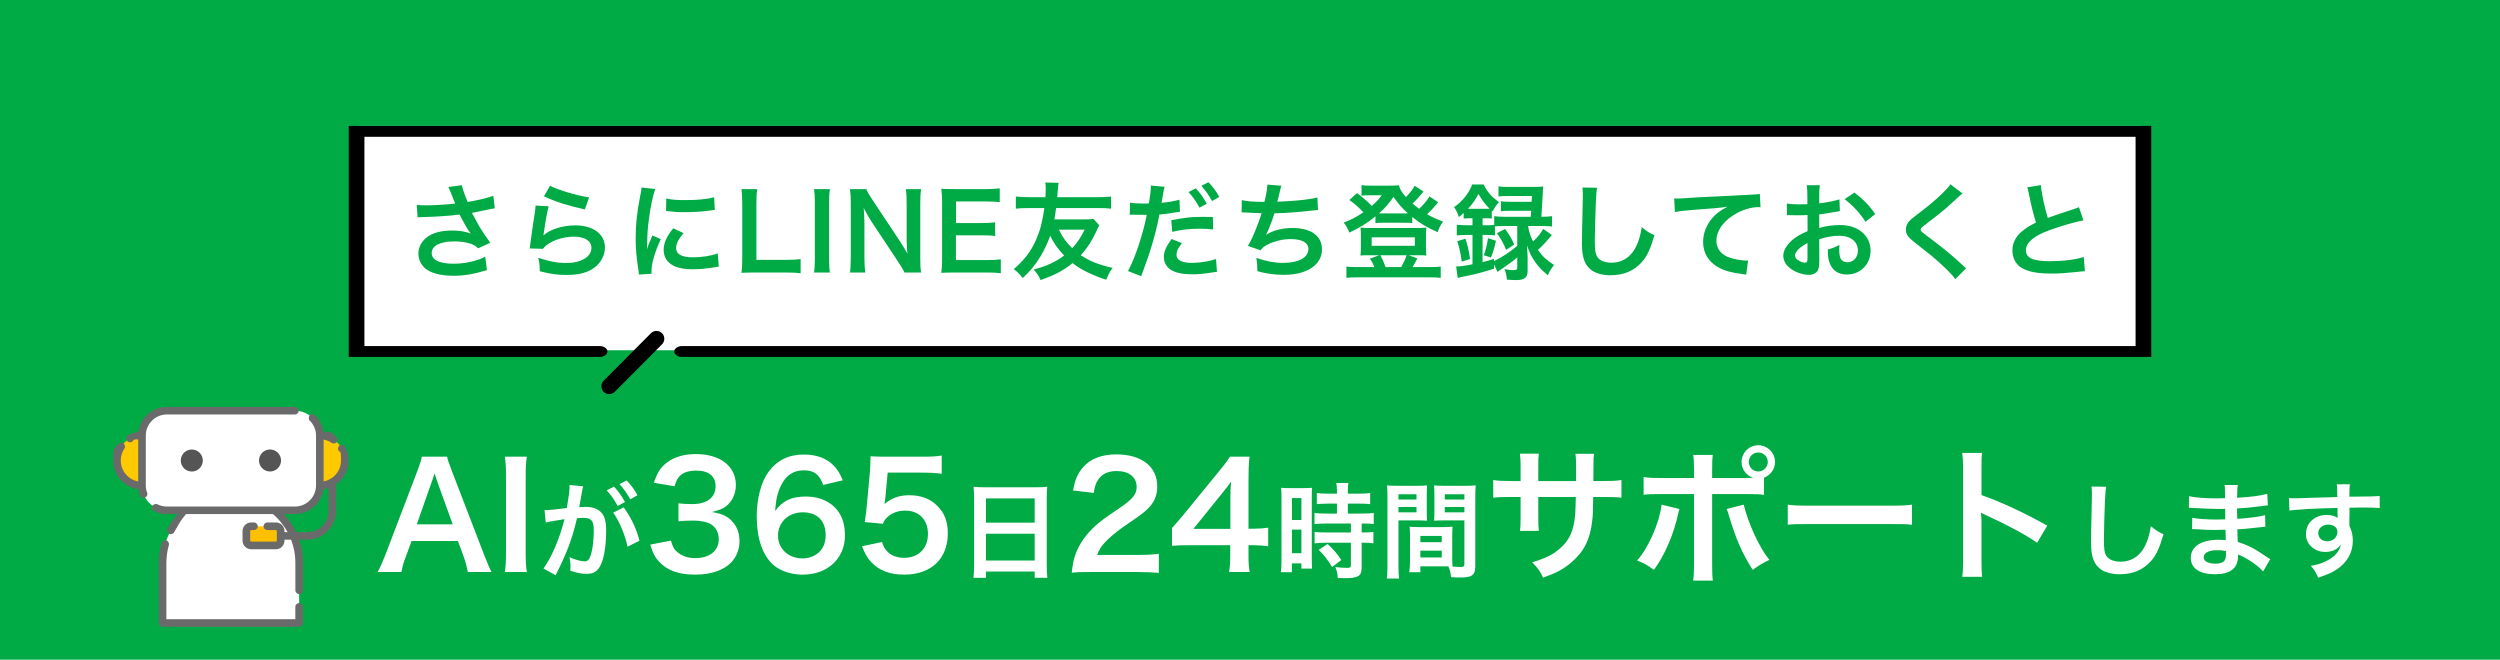 <svg width="811" height="214" viewBox="0 0 811 214" fill="none" xmlns="http://www.w3.org/2000/svg">
<rect width="811" height="214" fill="#00AB45"/>
<path d="M159.459 185.564H151.751C151.469 184.013 150.952 181.992 150.435 180.629L148.555 175.506H133.515L131.635 180.629C130.789 182.885 130.601 183.59 130.225 185.564H122.517C123.222 184.295 124.162 182.18 125.008 180.018L135.348 152.899C136.241 150.549 136.617 149.374 136.852 148.152H145.03C145.265 149.28 145.547 150.032 146.628 152.899L157.062 180.018C158.237 183.026 158.801 184.342 159.459 185.564ZM146.863 170.101L141.834 156.189C141.646 155.672 141.505 155.108 140.988 153.557C140.236 155.766 140.236 155.766 140.095 156.189L135.207 170.101H146.863ZM163.765 148.152H170.909C170.627 149.938 170.533 151.395 170.533 154.215V179.501C170.533 182.274 170.627 183.778 170.909 185.564H163.765C164.047 183.778 164.141 182.274 164.141 179.501V154.215C164.141 151.301 164.047 150.032 163.765 148.152ZM198.91 166.3L202.344 164.6C204.69 167.83 206.458 171.502 207.444 175.412L203.568 177.35C202.888 173.78 200.78 168.782 198.91 166.3ZM188.914 158.82L188.846 159.262C188.676 160.248 188.438 161.642 188.098 163.478C187.996 164.056 187.996 164.056 187.894 164.498C188.914 164.464 189.39 164.43 190.002 164.43C192.246 164.43 193.912 165.042 195.034 166.232C196.19 167.524 196.632 169.156 196.632 172.25C196.632 178.098 195.646 182.756 194.014 184.626C193.062 185.748 192.042 186.156 190.24 186.156C188.676 186.156 187.282 185.884 185.004 185.136C185.038 184.49 185.072 183.98 185.072 183.64C185.072 182.756 185.004 182.076 184.732 180.75C186.568 181.566 188.506 182.11 189.696 182.11C190.682 182.11 191.226 181.464 191.736 179.798C192.28 178.03 192.62 174.936 192.62 172.046C192.62 168.918 191.838 168 189.22 168C188.506 168 187.962 168.034 187.18 168.102C185.514 175.072 183.984 179.186 180.244 186.598L176.3 184.422C178.918 180.852 181.536 174.732 183.134 168.408C182.624 168.476 182.624 168.476 181.536 168.68L178.442 169.19C177.898 169.292 177.524 169.394 177.048 169.53L176.64 165.518C178.17 165.484 179.938 165.314 183.882 164.804C184.528 161.03 184.766 159.092 184.766 157.936C184.766 157.8 184.766 157.596 184.766 157.324L189.186 157.766C189.084 158.038 188.982 158.48 188.914 158.82ZM196.802 159.058L199.182 157.868C200.678 159.466 201.596 160.758 202.752 162.866L200.372 164.124C199.25 162.05 198.298 160.69 196.802 159.058ZM206.798 160.656L204.452 161.982C203.432 160.112 202.31 158.514 200.984 157.052L203.262 155.862C204.792 157.426 205.744 158.718 206.798 160.656ZM210.935 176.681L217.656 175.365C218.267 177.527 218.69 178.279 219.865 179.219C221.416 180.441 223.296 181.052 225.552 181.052C230.205 181.052 233.166 178.655 233.166 174.942C233.166 172.78 232.226 170.994 230.534 170.007C229.406 169.349 227.197 168.879 225.129 168.879C223.061 168.879 221.698 168.926 220.1 169.114V163.286C221.604 163.474 222.638 163.521 224.659 163.521C229.359 163.521 232.132 161.359 232.132 157.74C232.132 154.497 229.923 152.664 225.928 152.664C223.625 152.664 221.933 153.181 220.805 154.121C219.865 155.014 219.395 155.813 218.831 157.74L212.11 156.612C213.285 153.134 214.366 151.489 216.575 149.891C218.972 148.152 222.027 147.306 225.787 147.306C233.636 147.306 238.712 151.254 238.712 157.364C238.712 160.184 237.49 162.769 235.469 164.273C234.435 165.072 233.401 165.448 230.91 166.106C234.247 166.623 235.986 167.422 237.631 169.255C239.182 170.994 239.887 172.968 239.887 175.741C239.887 178.279 238.806 180.864 237.067 182.603C234.482 185.094 230.534 186.41 225.505 186.41C220.006 186.41 216.246 185 213.567 181.945C212.392 180.629 211.781 179.407 210.935 176.681ZM273.394 155.813L267.049 157.317C265.827 153.886 264.088 152.57 260.751 152.57C257.414 152.57 254.97 154.215 253.372 157.458C252.197 159.902 251.68 162.158 251.445 165.777C253.983 162.346 256.755 161.077 261.503 161.077C266.297 161.077 270.339 163.145 272.407 166.67C273.535 168.503 274.099 170.947 274.099 173.72C274.099 181.146 268.459 186.41 260.469 186.41C256.709 186.41 253.231 185.282 250.928 183.308C247.45 180.3 245.476 174.66 245.476 167.563C245.476 161.782 246.933 156.236 249.33 153.04C252.103 149.28 255.863 147.447 260.798 147.447C264.84 147.447 268.177 148.669 270.433 151.019C271.655 152.288 272.36 153.369 273.394 155.813ZM260.422 166.2C255.816 166.2 252.385 169.396 252.385 173.72C252.385 177.997 255.722 181.146 260.328 181.146C263.054 181.146 265.451 179.924 266.767 177.856C267.472 176.775 267.848 175.224 267.848 173.579C267.848 168.926 265.075 166.2 260.422 166.2ZM279.64 177.198L286.126 175.835C286.549 177.198 286.878 177.809 287.536 178.561C288.852 180.159 290.826 180.958 293.317 180.958C297.97 180.958 301.025 177.856 301.025 173.203C301.025 168.597 298.111 165.636 293.646 165.636C291.343 165.636 289.275 166.388 287.818 167.798C287.16 168.456 286.831 168.879 286.408 169.913L280.533 169.349C281.003 166.012 281.05 165.777 281.144 164.461L282.225 152.805C282.272 151.959 282.366 150.361 282.413 148.011C283.823 148.105 284.904 148.152 287.395 148.152H298.957C302.2 148.152 303.375 148.105 305.49 147.776V153.698C303.422 153.416 301.589 153.322 299.004 153.322H287.959L287.207 161.547C287.16 161.923 287.066 162.581 286.925 163.521C289.228 161.547 291.719 160.654 294.962 160.654C298.769 160.654 301.824 161.782 304.127 164.179C306.43 166.435 307.464 169.255 307.464 173.015C307.464 181.287 302.059 186.41 293.317 186.41C288.664 186.41 285.186 185.094 282.601 182.321C281.332 180.958 280.674 179.83 279.64 177.198ZM315.999 183.334V161.54C315.999 160.214 315.931 159.024 315.829 157.902C316.917 158.038 318.039 158.072 319.603 158.072H336.059C337.657 158.072 338.711 158.038 339.731 157.902C339.595 159.194 339.561 160.18 339.561 161.37V183.334C339.561 185.102 339.629 186.224 339.765 187.448H335.651V185.408H319.841V187.448H315.795C315.931 186.292 315.999 184.932 315.999 183.334ZM319.841 161.676V169.564H335.651V161.676H319.841ZM319.841 173.134V181.838H335.651V173.134H319.841ZM368.825 185.564H353.738C350.072 185.564 349.32 185.611 347.675 185.799C347.957 183.12 348.286 181.475 348.897 179.783C350.166 176.352 352.281 173.344 355.336 170.571C356.981 169.114 358.391 168.033 363.091 164.884C367.415 161.923 368.731 160.372 368.731 157.975C368.731 154.779 366.24 152.805 362.245 152.805C359.519 152.805 357.451 153.745 356.276 155.578C355.477 156.706 355.148 157.74 354.819 159.902L348.098 159.103C348.756 155.531 349.602 153.604 351.341 151.583C353.691 148.857 357.404 147.4 362.104 147.4C370.329 147.4 375.405 151.348 375.405 157.787C375.405 160.889 374.371 163.145 372.068 165.307C370.752 166.529 370.282 166.905 364.172 171.088C362.104 172.545 359.754 174.519 358.579 175.788C357.169 177.292 356.605 178.232 355.9 180.018H369.06C372.021 180.018 374.371 179.877 375.922 179.642V185.846C373.713 185.658 371.833 185.564 368.825 185.564ZM411.403 171.182V177.198C409.664 176.963 408.677 176.916 406.703 176.869H405.011V180.206C405.011 182.603 405.105 183.825 405.387 185.564H398.713C398.995 183.919 399.089 182.462 399.089 180.112V176.869H386.07C383.297 176.869 381.793 176.916 380.195 177.057V171.276C381.793 169.537 382.31 168.926 383.955 166.952L395.094 153.322C397.162 150.831 397.914 149.844 398.995 148.152H405.34C405.058 150.878 405.011 152.523 405.011 156.095V171.511H406.656C408.536 171.511 409.664 171.417 411.403 171.182ZM399.136 171.558V161.829C399.136 159.62 399.183 158.116 399.371 156.189C398.431 157.552 397.867 158.304 396.175 160.372L387.151 171.558H399.136ZM433.703 163.376H430.813C427.991 163.444 427.991 163.444 427.175 163.546V159.942C428.127 160.078 429.215 160.146 430.711 160.146H433.703V159.228C433.703 158.276 433.635 157.528 433.499 156.678H437.409C437.307 157.46 437.239 158.174 437.239 159.228V160.146H440.945C442.407 160.146 443.529 160.078 444.481 159.942V163.546C443.529 163.41 442.509 163.376 440.979 163.376H437.239V166.606H441.931C443.563 166.606 444.787 166.538 445.637 166.402V170.006C444.719 169.87 443.801 169.836 442.305 169.836H441.727V172.726H442.169C443.801 172.726 444.719 172.692 445.535 172.556V176.262C444.549 176.092 443.699 176.058 442.169 176.058H441.727V183.742C441.727 185.714 441.387 186.53 440.367 187.006C439.517 187.38 438.327 187.55 436.627 187.55C436.321 187.55 436.321 187.55 433.975 187.516C433.907 186.054 433.669 185.034 433.159 183.946C434.009 184.082 435.777 184.218 436.967 184.218C438.021 184.218 438.225 184.048 438.225 183.3V176.058H430.099C428.841 176.058 427.549 176.126 426.461 176.262V172.556C427.345 172.692 428.399 172.726 430.167 172.726H438.225V169.836H430.167C428.739 169.836 427.481 169.904 426.427 170.006V166.402C427.277 166.538 428.569 166.606 430.201 166.606H433.703V163.376ZM415.717 181.566V161.676C415.717 160.146 415.683 159.262 415.581 158.242C416.329 158.31 416.975 158.344 418.573 158.344H422.687C424.217 158.344 424.829 158.31 425.645 158.242C425.543 159.024 425.543 159.636 425.543 161.608V181.056C425.543 182.858 425.577 183.606 425.645 184.456H422.177V182.756H419.083V185.612H415.513C415.649 184.558 415.717 183.368 415.717 181.566ZM419.117 161.574V168.68H422.177V161.574H419.117ZM419.117 171.808V179.458H422.177V171.808H419.117ZM435.131 181.668L432.139 183.946C430.779 181.668 429.487 180.036 427.787 178.37L430.677 176.466C432.343 177.962 433.703 179.526 435.131 181.668ZM471.103 173.916V180.818C471.103 182.11 471.137 182.892 471.205 183.776C471.953 183.844 473.177 183.946 473.789 183.946C474.741 183.946 475.047 183.708 475.047 183.028V168.816H468.349C467.159 168.816 466.071 168.85 465.221 168.918C465.289 167.932 465.323 167.286 465.323 165.824V160.622C465.323 159.466 465.289 158.514 465.221 157.46C466.139 157.562 466.955 157.596 468.689 157.596H475.217C476.917 157.596 477.767 157.562 478.719 157.46C478.617 158.684 478.583 159.534 478.583 161.234V183.504C478.583 185.544 478.175 186.428 476.951 186.938C476.237 187.244 475.217 187.346 473.109 187.346C472.633 187.346 472.497 187.346 470.763 187.244C470.559 185.714 470.389 185.102 469.879 183.742C468.893 183.708 468.247 183.708 467.975 183.708H460.767V185.612H457.163C457.299 184.796 457.401 183.436 457.401 182.212V173.916C457.401 172.726 457.367 171.774 457.299 170.856C458.285 170.958 459.067 170.992 460.461 170.992H468.043C469.471 170.992 470.219 170.958 471.205 170.856C471.137 171.74 471.103 172.59 471.103 173.916ZM468.689 160.35V162.05H475.047V160.35H468.689ZM468.689 164.464V166.198H475.047V164.464H468.689ZM460.767 173.848V175.888H467.703V173.848H460.767ZM460.767 178.642V180.852H467.703V178.642H460.767ZM453.661 168.816V183.504C453.661 185.544 453.729 186.768 453.865 187.686H449.887C450.023 186.666 450.091 185.578 450.091 183.47V161.268C450.091 159.5 450.057 158.548 449.955 157.46C450.907 157.562 451.791 157.596 453.457 157.596H459.475C461.243 157.596 462.025 157.562 462.943 157.46C462.875 158.548 462.841 159.296 462.841 160.622V165.824C462.841 167.388 462.875 168.17 462.943 168.918C462.059 168.85 461.005 168.816 459.815 168.816H453.661ZM453.661 160.35V162.05H459.509V160.35H453.661ZM453.661 164.464V166.198H459.509V164.464H453.661ZM499.02 156.048H511.24L511.287 153.933V152.429C511.287 149.327 511.24 148.293 511.052 147.212H517.115C516.974 148.293 516.927 148.528 516.927 150.361C516.927 153.228 516.927 153.228 516.88 156.048H519.888C523.225 156.048 524.165 156.001 525.998 155.719V161.453C524.353 161.265 523.084 161.218 519.982 161.218H516.833C516.739 166.858 516.739 167.187 516.504 168.973C515.846 174.989 513.825 178.984 509.736 182.462C507.198 184.624 504.895 185.846 500.571 187.397C499.678 185.376 499.067 184.483 497.046 182.415C501.511 181.052 503.767 179.924 506.023 177.95C509.219 175.177 510.582 172.075 511.005 166.67C511.099 165.589 511.099 164.461 511.193 161.218H499.02V168.268C499.02 170.242 499.067 170.994 499.208 172.216H493.098C493.239 171.182 493.286 169.913 493.286 168.174V161.218H490.419C487.317 161.218 486.048 161.265 484.403 161.453V155.719C486.236 156.001 487.176 156.048 490.513 156.048H493.286V151.348C493.286 149.374 493.239 148.387 493.051 147.165H499.208C499.02 148.716 499.02 148.81 499.02 151.207V156.048ZM555.42 155.061H566.183C567.17 155.061 567.64 155.061 568.768 155.014C566.465 154.262 564.961 152.241 564.961 149.844C564.961 146.883 567.405 144.439 570.366 144.439C573.374 144.439 575.818 146.883 575.818 149.844C575.818 152.147 574.408 154.121 572.246 154.967V160.513C570.695 160.325 569.99 160.278 566.277 160.278H555.42V183.073C555.42 185.658 555.467 187.068 555.655 188.337H549.263C549.451 187.068 549.545 185.658 549.545 183.026V160.278H539.111C535.445 160.278 534.74 160.325 533.189 160.513V154.732C534.834 155.014 535.727 155.061 539.205 155.061H549.545V152.429C549.545 149.75 549.451 148.716 549.263 147.588H555.608C555.467 148.857 555.42 149.562 555.42 152.57V155.061ZM570.366 146.789C568.674 146.789 567.311 148.152 567.311 149.844C567.311 151.536 568.674 152.946 570.366 152.946C572.105 152.946 573.468 151.536 573.468 149.844C573.468 148.152 572.105 146.789 570.366 146.789ZM539.017 163.709L544.798 165.119C544.704 165.401 544.657 165.683 544.61 165.777C544.61 165.871 544.516 166.153 544.422 166.576C542.918 173.485 539.957 180.253 536.526 184.859C534.317 183.261 533.33 182.697 531.074 181.804C534.693 177.903 538.359 169.49 539.017 163.709ZM560.12 165.119L565.666 163.709C567.123 169.819 570.883 177.95 573.985 181.616C571.588 182.791 570.695 183.355 568.58 184.859C565.196 179.595 563.081 174.754 560.872 167.281C560.496 166.012 560.449 165.824 560.12 165.119ZM579.954 170.242V163.709C582.022 163.991 582.915 164.038 587.568 164.038H612.619C617.272 164.038 618.165 163.991 620.233 163.709V170.242C618.353 170.007 617.836 170.007 612.572 170.007H587.615C582.351 170.007 581.834 170.007 579.954 170.242ZM642.981 187.115H636.542C636.777 185.611 636.824 184.342 636.824 181.851V151.724C636.824 149.421 636.73 148.199 636.542 146.93H642.981C642.793 148.34 642.793 148.951 642.793 151.865V160.607C649.232 162.863 656.611 166.294 664.131 170.524L660.841 176.07C656.94 173.391 652.052 170.712 644.203 167.093C643.122 166.576 642.981 166.529 642.605 166.294C642.746 167.61 642.793 168.174 642.793 169.49V181.898C642.793 184.342 642.84 185.564 642.981 187.115ZM678.493 157.834L683.253 157.902C683.049 158.888 682.981 159.874 682.845 162.492C682.709 165.654 682.505 172.556 682.505 174.97C682.505 178.2 682.709 179.424 683.389 180.444C684.171 181.566 685.803 182.212 687.945 182.212C691.617 182.212 694.575 180.138 696.173 176.398C696.921 174.63 697.363 173.032 697.737 170.686C699.573 172.182 700.185 172.556 701.851 173.304C700.491 177.894 699.471 180.104 697.805 181.974C695.255 184.864 691.889 186.292 687.605 186.292C685.259 186.292 683.083 185.748 681.655 184.796C679.309 183.232 678.323 180.614 678.323 176.058C678.323 174.29 678.391 170.89 678.595 162.356C678.629 161.336 678.629 160.622 678.629 160.146C678.629 159.194 678.595 158.718 678.493 157.834ZM736.463 181.396L734.151 185.374C732.655 183.708 730.309 181.974 727.861 180.716C727.113 180.308 726.841 180.206 726.025 179.866C726.025 180.036 726.025 180.172 726.025 180.24C726.025 182.382 725.413 183.844 724.121 184.83C722.829 185.816 720.993 186.292 718.511 186.292C713.547 186.292 710.691 184.354 710.691 180.988C710.691 177.282 714.057 175.106 719.769 175.106C720.585 175.106 721.163 175.14 722.047 175.242C722.047 174.834 722.047 174.834 722.013 174.426C722.013 174.256 722.013 174.018 722.013 173.678C721.979 173.202 721.979 173.202 721.945 171.842C720.313 171.876 719.259 171.91 718.545 171.91C716.471 171.91 715.213 171.876 712.391 171.672C711.949 171.638 711.609 171.638 711.099 171.638L711.167 167.966C712.629 168.306 715.859 168.544 719.089 168.544C719.769 168.544 720.925 168.51 721.877 168.476C721.877 168.17 721.877 167.014 721.843 165.076C720.755 165.11 720.211 165.11 719.701 165.11C718.035 165.11 713.649 164.94 711.371 164.77C710.997 164.736 710.725 164.736 710.623 164.736C710.487 164.736 710.317 164.736 710.079 164.736L710.113 160.962C711.847 161.404 715.349 161.676 719.259 161.676C719.803 161.676 720.959 161.642 721.809 161.608C721.775 158.208 721.775 158.174 721.639 157.324H725.957C725.787 158.242 725.753 158.684 725.719 161.472C730.343 161.2 733.301 160.826 735.511 160.18L735.681 163.954C734.933 163.988 734.933 163.988 732.995 164.26C730.003 164.668 728.677 164.77 725.685 164.94C725.719 165.79 725.719 166.198 725.753 168.306C727.453 168.204 727.453 168.204 730.581 167.864C732.723 167.592 733.267 167.524 734.797 167.116L734.899 170.856C734.321 170.89 733.471 170.992 732.689 171.094C732.179 171.162 730.649 171.332 728.099 171.57C727.623 171.604 727.113 171.638 725.787 171.706C725.889 175.004 725.889 175.004 725.923 175.82C728.915 176.704 731.567 178.03 735.239 180.614C735.817 180.988 735.987 181.124 736.463 181.396ZM722.115 178.778C720.993 178.54 720.313 178.472 719.293 178.472C716.539 178.472 714.873 179.356 714.873 180.818C714.873 182.076 716.335 182.858 718.749 182.858C720.177 182.858 721.231 182.45 721.707 181.77C721.979 181.328 722.115 180.614 722.115 179.594C722.115 179.458 722.115 178.778 722.115 178.778ZM762.167 166.912L762.133 169.836C762.133 169.972 762.167 170.244 762.167 170.652C762.915 172.216 763.255 173.61 763.255 175.446C763.255 179.152 761.487 182.348 758.189 184.626C756.761 185.612 755.197 186.326 752.035 187.414C751.083 185.306 750.743 184.796 749.621 183.572C752.409 183.028 753.803 182.552 755.401 181.6C757.713 180.274 759.073 178.54 759.345 176.636C758.359 178.2 756.591 179.05 754.347 179.05C752.783 179.05 751.559 178.676 750.403 177.826C748.805 176.67 748.057 175.174 748.057 173.236C748.057 169.632 750.879 167.048 754.823 167.048C756.285 167.048 757.577 167.422 758.359 168.068C758.325 167.898 758.325 167.898 758.325 167.66C758.291 167.592 758.291 165.688 758.291 164.77C753.429 164.906 750.233 165.008 748.737 165.11C743.603 165.484 743.603 165.484 742.685 165.62L742.549 161.574C743.297 161.642 743.603 161.642 744.215 161.642C745.065 161.642 745.609 161.642 749.995 161.472C752.205 161.404 752.545 161.404 755.333 161.336C756.455 161.302 756.455 161.302 758.223 161.234C758.189 158.004 758.189 158.004 758.019 157.12L762.303 157.086C762.167 158.14 762.167 158.208 762.133 161.132C768.049 161.098 770.701 161.03 771.959 160.894L771.993 164.804C770.735 164.702 769.103 164.634 766.281 164.634C765.465 164.634 764.853 164.634 762.167 164.702V166.912ZM758.257 172.522C758.257 171.094 757.067 170.176 755.197 170.176C753.463 170.176 752.035 171.4 752.035 172.896C752.035 174.46 753.225 175.582 754.925 175.582C756.863 175.582 758.257 174.29 758.257 172.522Z" fill="white"/>
<path d="M116.374 40.845H694.626V113.621H116.374V40.845Z" fill="white"/>
<path d="M113.132 40.845H697.868V115.793H221.273C219.87 115.793 218.732 115.001 218.732 114.026C218.732 113.049 219.869 112.258 221.273 112.258V112.257H692.784V44.379H118.216V112.258H194.511C195.915 112.258 197.053 113.048 197.053 114.026C197.053 115.002 195.915 115.793 194.511 115.793L113.132 115.793V40.845Z" fill="black"/>
<path d="M195.835 127.103C194.843 126.106 194.843 124.491 195.835 123.494L211.167 108.095C212.159 107.099 213.768 107.099 214.759 108.095C215.751 109.091 215.751 110.707 214.759 111.703L199.427 127.102C198.435 128.098 196.827 128.098 195.835 127.103Z" fill="black"/>
<path d="M135.488 70.524L135.182 66.444C136.202 66.58 137.086 66.614 138.48 66.614C141.03 66.614 145.552 66.308 147.66 66.036C147.082 64.54 145.62 60.936 145.45 60.664L149.836 60.086C150.04 61.242 150.652 63.044 151.706 65.526C155.208 64.914 158.234 64.2 160.036 63.52L160.512 67.566C159.628 67.702 159.254 67.804 158.098 68.042C157.588 68.178 155.922 68.518 153.1 69.062C154.324 71.34 155.106 72.768 155.446 73.38C156.364 74.944 157.86 77.154 159.05 78.752L155.106 80.554C154.256 79.772 153.712 79.432 152.76 79.092C151.23 78.582 149.428 78.31 147.388 78.31C142.764 78.31 140.044 79.704 140.044 82.118C140.044 84.328 142.56 85.552 147.184 85.552C150.788 85.552 154.766 84.668 157.418 83.274L157.962 87.626C153.746 88.918 150.584 89.462 147.184 89.462C142.832 89.462 139.466 88.544 137.732 86.878C136.44 85.654 135.726 83.988 135.726 82.288C135.726 80.35 136.61 78.548 138.174 77.222C140.146 75.556 142.968 74.774 146.844 74.774C149.054 74.774 151.026 75.114 152.726 75.794C151.332 73.89 151.298 73.788 149.054 69.606C146.062 70.014 141.03 70.354 136.984 70.422C136.134 70.456 135.998 70.456 135.488 70.524ZM176.458 63.69L178.43 60.256C180.776 61.548 187.27 63.486 191.112 64.03L189.718 67.94C183.904 66.614 180.334 65.492 176.458 63.69ZM173.738 66.682L177.988 66.92C177.478 68.79 176.9 71.952 176.458 75.284C176.39 75.76 176.39 75.76 176.288 76.27L176.356 76.338C178.328 74.434 182.544 73.108 186.658 73.108C192.438 73.108 196.246 75.964 196.246 80.316C196.246 82.798 194.92 85.314 192.744 86.878C190.534 88.476 187.712 89.19 183.768 89.19C180.844 89.19 178.974 88.952 175.098 88C175.064 85.892 174.996 85.212 174.588 83.614C177.92 84.77 180.844 85.314 183.734 85.314C188.528 85.314 191.86 83.308 191.86 80.418C191.86 78.14 189.718 76.78 186.114 76.78C183.088 76.78 179.926 77.698 177.648 79.262C177.036 79.704 176.832 79.908 176.118 80.724L171.834 80.588C171.936 79.976 171.936 79.84 172.106 78.548C172.378 76.44 172.922 72.666 173.534 68.654C173.67 67.838 173.704 67.43 173.738 66.682ZM211.376 88.816L207.262 89.054C207.228 88.442 207.194 88.238 207.092 87.456C206.446 83.342 206.208 80.724 206.208 77.29C206.208 72.904 206.616 69.028 207.602 63.996C207.976 62.092 208.044 61.752 208.112 60.834L212.6 61.31C211.784 63.316 211.002 67.124 210.458 71.476C210.118 74.026 209.982 76.032 209.948 78.99C209.948 79.738 209.914 80.01 209.88 80.86C210.254 79.67 210.322 79.432 211.648 76.372L214.368 77.596C212.498 81.54 211.342 85.484 211.342 87.898C211.342 88.102 211.342 88.374 211.376 88.816ZM216.068 68.45L216.136 64.37C217.666 64.778 219.468 64.914 222.426 64.914C226.2 64.914 229.43 64.608 231.674 63.996L231.878 68.11C231.606 68.144 231.096 68.212 229.464 68.416C227.288 68.688 224.704 68.824 222.188 68.824C219.706 68.824 219.672 68.824 216.068 68.45ZM218.414 74.06L221.746 75.624C220.046 77.596 219.332 79.058 219.332 80.52C219.332 82.458 221.202 83.478 224.738 83.478C227.73 83.478 230.688 83.002 232.83 82.186L233.17 86.504C232.694 86.538 232.558 86.572 231.776 86.708C229.056 87.15 226.982 87.354 224.738 87.354C220.522 87.354 217.802 86.402 216.306 84.396C215.66 83.546 215.286 82.288 215.286 81.064C215.286 78.854 216.306 76.576 218.414 74.06ZM259.724 84.056V88.646C258.5 88.476 257.31 88.408 254.896 88.408H244.832C242.928 88.408 241.738 88.442 240.514 88.51C240.718 87.252 240.786 85.994 240.786 84.022V66.376C240.786 64.03 240.718 62.806 240.514 61.344H245.648C245.444 62.738 245.376 63.86 245.376 66.342V84.294H254.896C257.208 84.294 258.296 84.226 259.724 84.056ZM264.062 61.344H269.23C269.026 62.636 268.958 63.69 268.958 65.73V84.022C268.958 86.028 269.026 87.116 269.23 88.408H264.062C264.266 87.116 264.334 86.028 264.334 84.022V65.73C264.334 63.622 264.266 62.704 264.062 61.344ZM298.809 88.408H293.437C292.859 87.252 292.247 86.266 291.261 84.77L282.489 71.544C281.843 70.524 280.993 69.062 280.177 67.464C280.211 67.94 280.211 67.94 280.313 69.198C280.347 69.844 280.415 71.374 280.415 72.156V83.308C280.415 85.586 280.517 87.184 280.687 88.408H275.723C275.893 87.286 275.995 85.586 275.995 83.274V65.73C275.995 63.962 275.927 62.738 275.723 61.344H281.027C281.333 62.194 281.945 63.214 283.101 64.948L291.703 77.902C292.519 79.126 293.607 80.894 294.355 82.254C294.219 80.928 294.117 78.888 294.117 77.46V66.036C294.117 64.03 294.049 62.636 293.845 61.344H298.809C298.605 62.704 298.537 63.962 298.537 66.036V84.022C298.537 85.926 298.605 87.218 298.809 88.408ZM324.658 84.124V88.646C323.434 88.476 322.346 88.408 320.272 88.408H309.664C307.624 88.408 306.706 88.442 305.346 88.51C305.55 87.15 305.618 86.028 305.618 84.022V65.628C305.618 63.86 305.55 62.84 305.346 61.242C306.706 61.31 307.59 61.344 309.664 61.344H319.932C321.632 61.344 322.754 61.276 324.318 61.106V65.594C323.026 65.424 321.938 65.356 319.932 65.356H310.14V72.36H318.402C320.17 72.36 321.326 72.292 322.822 72.122V76.576C321.428 76.372 320.51 76.338 318.402 76.338H310.106V84.362H320.306C322.21 84.362 323.196 84.294 324.658 84.124ZM354.7 71L356.604 73.074C356.4 73.414 356.23 73.754 355.652 75.046C354.292 78.038 352.796 80.384 350.62 82.798C353.51 84.736 356.434 85.892 360.956 86.912C360.038 88.068 359.528 89.054 358.882 90.754C356.876 90.142 354.734 89.258 352.728 88.306C350.858 87.388 349.498 86.572 347.934 85.348C346.574 86.47 345.282 87.354 343.65 88.238C341.848 89.224 340.726 89.7 337.564 90.856C336.85 89.292 336.442 88.714 335.32 87.422C339.332 86.402 342.528 84.94 345.214 82.9C343.174 80.758 341.712 78.718 340.692 76.474C339.876 78.786 338.924 80.826 337.496 83.24C335.864 85.926 334.266 87.898 331.75 90.21C330.73 88.884 330.152 88.272 328.86 87.32C332.43 84.192 334.402 81.608 336.102 77.766C337.428 74.74 338.142 72.02 338.788 67.498H333.688C331.818 67.498 330.322 67.566 329.54 67.702V63.758C330.764 63.894 331.954 63.962 333.688 63.962H339.128C339.196 63.18 339.23 61.854 339.23 61.038C339.23 60.392 339.196 59.848 339.094 59.202L343.412 59.304C343.31 59.95 343.208 60.766 343.14 61.718C343.038 63.01 343.038 63.282 342.97 63.962H356.264C357.998 63.962 359.188 63.894 360.412 63.758V67.702C359.222 67.532 358.202 67.498 356.264 67.498H342.596C342.392 69.13 342.29 69.742 342.052 71.17H351.674C353.204 71.17 353.952 71.136 354.7 71ZM351.844 74.502H343.514C344.67 76.95 345.894 78.65 347.832 80.52C349.464 78.752 350.79 76.78 351.844 74.502ZM366.498 69.674L366.566 65.73C367.79 65.934 369.15 66.036 371.122 66.036C371.53 66.036 371.904 66.036 372.686 66.002C372.992 64.37 373.332 61.752 373.332 60.8C373.332 60.664 373.332 60.46 373.298 60.188L377.786 60.596C377.582 61.344 377.548 61.514 377.242 63.248C377.174 63.656 377.106 64.132 377.004 64.744C376.97 64.914 376.902 65.186 376.8 65.798C379.01 65.594 381.016 65.254 382.614 64.778L382.784 68.688C382.614 68.722 382.512 68.722 382.478 68.722L381.696 68.858C379.418 69.266 376.936 69.572 376.12 69.572C374.862 76.134 373.162 81.812 370.204 89.598L365.92 87.932C368.13 83.988 370.85 75.794 372.006 69.708C371.836 69.708 371.7 69.708 371.666 69.708L370.918 69.674H369.286C369.252 69.674 368.946 69.674 368.504 69.674C368.028 69.64 367.416 69.64 367.144 69.64C366.974 69.64 366.804 69.64 366.498 69.674ZM385.538 62.296L387.918 61.106C389.414 62.704 390.332 63.996 391.488 66.104L389.108 67.362C387.986 65.288 387.034 63.928 385.538 62.296ZM393.46 70.388L393.528 74.434C391.896 74.264 390.944 74.196 389.244 74.196C385.878 74.196 383.634 74.434 380.268 75.216L379.962 71.442C384.756 70.524 386.422 70.354 390.094 70.354C391.114 70.354 391.896 70.354 393.46 70.388ZM380.064 77.528L383.43 78.888C382.07 80.622 381.662 81.438 381.662 82.662C381.662 84.396 383.362 85.28 386.762 85.28C389.244 85.28 392.508 84.736 394.48 84.022L394.786 88.17C394.174 88.238 394.004 88.272 393.12 88.408C390.298 88.85 388.802 88.986 386.796 88.986C383.77 88.986 381.594 88.544 379.962 87.626C378.5 86.776 377.548 85.144 377.548 83.444C377.548 81.642 378.194 80.112 380.064 77.528ZM395.534 63.894L393.188 65.22C392.168 63.35 391.046 61.752 389.72 60.29L391.998 59.1C393.528 60.664 394.48 61.956 395.534 63.894ZM402.776 68.892L402.844 64.914C404.408 65.322 406.686 65.492 410.188 65.492C410.834 62.772 411.072 61.344 411.14 59.882L415.696 60.256C415.492 60.868 415.492 60.868 415.152 62.228C414.54 64.778 414.54 64.778 414.336 65.424C416.92 65.356 420.762 65.084 423.006 64.812C425.522 64.506 426.168 64.37 427.358 64.03L427.562 68.144C426.78 68.178 426.474 68.212 425.59 68.314C420.66 68.858 417.668 69.096 413.418 69.198C412.704 71.612 411.412 74.876 410.732 76.1V76.168C413.01 74.706 415.968 73.958 419.3 73.958C425.284 73.958 428.854 76.542 428.854 80.86C428.854 85.892 423.992 89.156 416.546 89.156C413.52 89.156 410.528 88.748 407.876 87.966C407.876 86.028 407.842 85.348 407.536 83.648C410.596 84.736 413.452 85.28 416.308 85.28C421.238 85.28 424.434 83.546 424.434 80.826C424.434 78.718 422.394 77.562 418.722 77.562C416.206 77.562 413.588 78.174 411.412 79.228C410.154 79.84 409.542 80.35 408.93 81.2L404.816 79.772C405.326 78.956 405.904 77.902 406.414 76.712C407.536 74.128 408.794 70.83 409.27 69.164C407.468 69.13 405.938 69.062 404.136 68.926C403.66 68.892 403.32 68.892 403.048 68.892C403.014 68.892 402.912 68.892 402.776 68.892ZM463.738 63.724L466.56 65.628C466.288 65.9 466.254 65.934 465.948 66.342C465.132 67.328 463.976 68.552 462.956 69.504C464.622 70.456 465.812 71 468.124 71.918C467.274 73.074 466.9 73.788 466.356 75.318C462.786 73.72 460.95 72.632 458.128 70.388V72.394C457.448 72.292 457.006 72.258 455.85 72.258H448.336C447.452 72.258 446.806 72.292 446.194 72.394V70.184C443.338 72.496 441.468 73.652 437.728 75.454C437.15 73.992 436.64 73.108 435.892 72.224C438.34 71.272 439.972 70.422 442.284 68.858C440.516 67.022 439.564 66.206 437.728 64.88L440.244 62.636C442.114 64.064 443.576 65.322 445.004 66.784C446.602 65.39 447.146 64.812 448.234 63.35H443.746C443.066 63.35 442.454 63.384 441.672 63.486V60.052C442.522 60.188 443.066 60.222 444.494 60.222H450.886C452.484 60.222 453.096 60.188 453.81 60.086C454.184 61.48 454.66 62.296 456.088 63.928C457.346 62.636 458.332 61.344 458.944 60.256L461.766 62.126C460.882 63.316 459.42 64.914 458.264 66.036C459.114 66.784 459.522 67.124 460.372 67.736C461.834 66.376 462.99 64.982 463.738 63.724ZM448.54 69.232H455.884C456.054 69.232 456.054 69.232 456.734 69.232C454.898 67.6 453.742 66.24 452.042 63.894C450.546 66.07 449.254 67.532 447.35 69.232C447.758 69.232 447.86 69.232 448.54 69.232ZM440.074 86.64H445.82C445.514 85.756 444.936 84.634 444.426 83.886L447.418 82.798H443.78C442.658 82.798 441.944 82.832 441.332 82.9C441.434 81.982 441.468 81.404 441.468 80.418V76.134C441.468 75.25 441.434 74.604 441.332 73.822C442.216 73.924 442.896 73.958 444.018 73.958H460.066C461.256 73.958 461.902 73.924 462.718 73.822C462.616 74.57 462.582 75.114 462.582 76.1V80.418C462.582 81.574 462.616 82.118 462.718 82.9C462.072 82.832 461.392 82.798 460.27 82.798H456.972L459.794 83.818C459.25 84.838 458.468 86.3 458.23 86.64H464.044C465.642 86.64 466.39 86.606 467.376 86.47V90.142C466.356 90.006 465.472 89.972 463.84 89.972H440.312C438.68 89.972 437.83 90.006 436.776 90.142V86.47C437.762 86.606 438.476 86.64 440.074 86.64ZM449.492 86.64H454.558C455.306 85.314 455.986 83.852 456.292 82.798H447.792C448.506 84.124 448.982 85.246 449.492 86.64ZM444.97 76.984V79.738H458.978V76.984H444.97ZM483.662 83.546L481.35 82.798C482.064 80.758 482.404 79.398 482.71 77.256L485.294 78.106C484.818 80.282 484.41 81.676 483.662 83.546ZM485.6 75.658L488.252 74.264C489.85 76.508 490.292 77.222 491.21 79.33L488.592 81.064C487.674 78.854 486.892 77.392 485.6 75.658ZM477.678 70.796H476.828C476.08 70.796 475.57 70.83 474.822 70.898V69.096C474.176 69.674 473.972 69.844 473.258 70.422C472.816 69.028 472.476 68.314 471.694 67.192C474.482 65.254 476.488 62.738 477.576 59.848H481.316C482.472 62.262 483.73 63.724 486.28 65.56C485.328 66.614 484.852 67.328 484.206 68.586L483.934 68.348V70.898C483.186 70.796 482.88 70.796 481.928 70.796H480.942V73.074H482.302C483.322 73.074 484.07 73.04 484.716 72.938V70.116C485.668 70.252 486.62 70.32 487.98 70.32H496.582C496.65 69.3 496.684 68.96 496.718 68.382H489.986C488.456 68.382 487.742 68.416 486.892 68.518V65.288C487.742 65.424 488.388 65.458 489.986 65.458H496.854C496.922 64.608 496.922 64.506 496.956 63.588H489.34C487.912 63.588 486.926 63.622 486.11 63.724V60.46C487.062 60.596 487.98 60.63 489.51 60.63H497.5C498.894 60.63 499.812 60.596 500.628 60.494C500.526 61.276 500.526 61.276 500.424 63.792C500.322 65.56 500.152 68.552 500.016 70.32H500.22C501.648 70.32 502.566 70.252 503.484 70.116V73.482C502.566 73.38 501.512 73.312 500.254 73.312H495.698C496.004 75.182 496.344 76.27 497.33 78.344C498.86 76.882 499.71 75.862 500.628 74.264L503.416 76.236C501.716 78.31 500.288 79.874 498.894 81.064C500.39 83.172 501.716 84.43 504.13 85.96C503.212 87.116 502.736 87.898 502.09 89.292C499.914 87.422 499.03 86.47 497.942 84.906C496.82 83.308 496.276 82.186 495.358 79.636C495.426 80.316 495.494 81.574 495.562 83.41V87.762C495.562 90.04 494.576 90.856 491.822 90.856C491.074 90.856 490.156 90.822 488.83 90.72C488.694 89.156 488.524 88.442 488.048 87.286C489.136 87.524 490.088 87.626 490.7 87.626C491.958 87.626 492.196 87.49 492.196 86.742V83.512C491.006 84.498 490.802 84.702 489.782 85.416C489.204 85.824 489.204 85.824 486.892 87.422C486.348 87.796 486.348 87.796 485.77 88.204L484.682 85.79V87.15C481.214 88.272 478.63 88.952 475.57 89.564C473.972 89.87 473.938 89.87 472.884 90.176L472.374 86.436C473.768 86.436 474.992 86.266 477.678 85.722V76.202H475.91C474.482 76.202 473.428 76.27 472.578 76.372V72.904C473.462 73.006 474.516 73.074 475.944 73.074H477.678V70.796ZM492.196 73.312H487.98C486.654 73.312 485.77 73.346 484.954 73.448V76.372C484.206 76.236 483.526 76.202 482.302 76.202H480.942V85.042C482.234 84.736 482.846 84.532 484.648 83.988V84.702C487.368 83.376 489.646 81.88 492.196 79.772V73.312ZM476.216 67.736H476.896H481.962C482.574 67.736 482.778 67.736 483.22 67.702C481.724 66.206 480.772 64.948 479.616 62.908C478.596 64.846 477.678 66.172 476.216 67.736ZM476.896 84.022L474.176 84.872C473.904 82.526 473.53 80.826 472.748 78.242L475.4 77.426C476.114 79.602 476.454 81.166 476.896 84.022ZM513.344 60.834L518.104 60.902C517.9 61.888 517.832 62.874 517.696 65.492C517.56 68.654 517.356 75.556 517.356 77.97C517.356 81.2 517.56 82.424 518.24 83.444C519.022 84.566 520.654 85.212 522.796 85.212C526.468 85.212 529.426 83.138 531.024 79.398C531.772 77.63 532.214 76.032 532.588 73.686C534.424 75.182 535.036 75.556 536.702 76.304C535.342 80.894 534.322 83.104 532.656 84.974C530.106 87.864 526.74 89.292 522.456 89.292C520.11 89.292 517.934 88.748 516.506 87.796C514.16 86.232 513.174 83.614 513.174 79.058C513.174 77.29 513.242 73.89 513.446 65.356C513.48 64.336 513.48 63.622 513.48 63.146C513.48 62.194 513.446 61.718 513.344 60.834ZM543.338 68.79L543.1 64.37C543.848 64.404 544.222 64.404 544.392 64.404C545.004 64.404 545.004 64.404 550.002 64.064C551.906 63.962 557.55 63.656 566.968 63.214C569.756 63.078 570.266 63.044 570.878 62.874L571.116 67.226C570.742 67.192 570.742 67.192 570.402 67.192C568.362 67.192 565.846 67.872 563.67 69.028C559.352 71.272 556.802 74.672 556.802 78.106C556.802 80.758 558.468 82.798 561.324 83.648C562.99 84.158 565.166 84.532 566.39 84.532C566.424 84.532 566.73 84.532 567.07 84.498L566.458 89.122C566.05 89.02 565.88 88.986 565.302 88.918C561.562 88.442 559.42 87.83 557.346 86.674C554.218 84.906 552.484 82.016 552.484 78.48C552.484 75.59 553.64 72.734 555.714 70.456C557.006 69.062 558.23 68.178 560.44 67.056C557.686 67.464 556.36 67.566 548.982 68.11C546.704 68.28 544.664 68.518 543.338 68.79ZM590.156 77.596L590.19 84.294C590.19 85.688 590.122 86.504 589.918 87.184C589.612 88.374 588.388 89.156 586.79 89.156C584.648 89.156 582.064 88.204 580.364 86.742C579.14 85.688 578.494 84.362 578.494 82.9C578.494 81.302 579.548 79.5 581.418 77.868C582.642 76.814 584.138 75.93 586.382 74.978L586.348 69.742C586.076 69.742 586.076 69.742 584.954 69.81C584.444 69.844 583.968 69.844 583.118 69.844C582.608 69.844 581.656 69.81 581.248 69.81C580.806 69.776 580.5 69.776 580.398 69.776C580.262 69.776 579.99 69.776 579.684 69.81L579.65 66.002C580.602 66.206 581.962 66.308 583.764 66.308C584.104 66.308 584.478 66.308 584.954 66.274C585.77 66.24 585.94 66.24 586.314 66.24V63.996C586.314 62.058 586.28 61.174 586.11 60.086H590.36C590.19 61.174 590.156 61.888 590.156 63.792V65.968C592.706 65.662 594.984 65.22 596.718 64.676L596.854 68.484C596.242 68.586 595.596 68.688 593.25 69.096C592.128 69.3 591.448 69.402 590.156 69.538V73.958C592.468 73.278 594.61 73.006 597.092 73.006C602.77 73.006 606.816 76.474 606.816 81.302C606.816 85.722 603.518 89.054 599.098 89.054C596.344 89.054 594.406 87.728 593.522 85.28C593.08 84.124 592.944 83.002 592.944 80.928C594.678 80.452 595.256 80.214 596.718 79.432C596.65 80.078 596.65 80.384 596.65 80.928C596.65 82.356 596.786 83.274 597.126 83.92C597.5 84.634 598.316 85.076 599.268 85.076C601.274 85.076 602.702 83.478 602.702 81.302C602.702 78.378 600.322 76.474 596.684 76.474C594.644 76.474 592.57 76.848 590.156 77.596ZM586.348 83.784V78.82C583.798 80.18 582.302 81.676 582.302 82.9C582.302 83.478 582.642 83.988 583.424 84.464C584.104 84.94 584.954 85.212 585.6 85.212C586.178 85.212 586.348 84.906 586.348 83.784ZM608.312 69.436L605.184 71.952C603.484 69.266 601.002 66.58 598.384 64.608L601.58 62.466C604.538 64.744 606.51 66.784 608.312 69.436ZM632.724 59.78L636.634 62.772C636.056 63.18 635.41 63.758 632.452 66.512C630.718 68.11 628.338 70.014 624.36 73.04C623.306 73.822 623.068 74.094 623.068 74.468C623.068 74.978 623.136 75.046 626.128 77.29C631.432 81.302 632.418 82.152 636.838 86.164C637.178 86.504 637.382 86.674 637.824 87.014L634.322 90.55C633.438 89.326 632.214 88.034 629.902 85.892C627.488 83.648 626.366 82.73 621.13 78.65C618.886 76.916 618.274 75.998 618.274 74.434C618.274 73.414 618.648 72.496 619.396 71.68C619.838 71.204 619.872 71.17 622.388 69.232C626.06 66.444 627.964 64.812 630.242 62.602C631.772 61.072 632.146 60.63 632.724 59.78ZM657.646 60.766L662.066 60.052C662.202 62.33 663.222 67.226 664.31 70.694C666.52 69.878 666.52 69.878 673.116 67.702C673.728 67.498 673.898 67.43 674.408 67.192L675.87 71.476C672.912 72.054 668.458 73.346 664.65 74.74C659.686 76.576 657.204 78.752 657.204 81.2C657.204 83.682 659.516 84.736 664.99 84.736C669.24 84.736 673.422 84.226 675.972 83.342L676.346 88C675.598 88 675.428 88.034 673.592 88.238C669.92 88.612 668.016 88.748 665.636 88.748C660.91 88.748 657.952 88.17 655.776 86.878C653.906 85.756 652.818 83.648 652.818 81.2C652.818 78.922 653.906 76.746 655.844 75.114C657.17 73.992 658.258 73.312 660.468 72.19C659.618 69.436 659.04 67.158 658.19 62.976C657.85 61.344 657.816 61.276 657.646 60.766Z" fill="#00AB45"/>
<path fill-rule="evenodd" clip-rule="evenodd" d="M52.747 182.608C52.747 170.388 62.676 160.46 74.895 160.46C87.115 160.46 97.043 170.388 97.043 182.608V202.105H52.747V182.608Z" fill="white"/>
<path d="M97.058 203.344H52.747C52.07 203.344 51.508 202.796 51.508 202.105V182.608C51.508 180.389 51.81 178.213 52.416 176.167C52.603 175.518 53.295 175.144 53.943 175.331C54.592 175.518 54.966 176.21 54.779 176.858C54.246 178.688 53.972 180.619 53.972 182.608V200.865H95.804V196.874C95.804 196.197 96.352 195.635 97.043 195.635C97.735 195.635 98.283 196.182 98.283 196.874V202.105C98.283 202.782 97.735 203.344 97.043 203.344H97.058Z" fill="#6A6A6A"/>
<path d="M97.058 192.724C96.381 192.724 95.819 192.176 95.819 191.484V182.608C95.819 171.08 86.438 161.685 74.895 161.685C63.353 161.685 60.168 165.878 56.508 172.636C56.177 173.241 55.427 173.458 54.837 173.126C54.231 172.795 54.015 172.045 54.347 171.455C58.453 163.904 66.321 159.22 74.91 159.22C87.807 159.22 98.297 169.711 98.297 182.608V191.484C98.297 192.162 97.75 192.724 97.058 192.724Z" fill="#6A6A6A"/>
<path d="M109.49 155.134C112.664 151.96 112.664 146.814 109.49 143.64C106.316 140.466 101.17 140.466 97.997 143.64C94.823 146.814 94.823 151.96 97.997 155.134C101.17 158.308 106.316 158.308 109.49 155.134Z" fill="#FFC900"/>
<path d="M103.744 158.745C98.585 158.745 94.378 154.537 94.378 149.378C94.378 144.22 98.585 140.012 103.744 140.012C108.903 140.012 107.419 140.56 108.975 141.611C109.537 141.986 109.696 142.764 109.307 143.326C108.932 143.888 108.154 144.047 107.592 143.658C106.439 142.88 105.113 142.476 103.73 142.476C99.926 142.476 96.828 145.574 96.828 149.378C96.828 153.183 99.926 156.281 103.73 156.281C107.534 156.281 110.632 153.183 110.632 149.378C110.632 145.574 110.344 147.102 109.797 146.093C109.465 145.488 109.696 144.738 110.301 144.421C110.906 144.09 111.655 144.321 111.972 144.926C112.707 146.295 113.096 147.837 113.096 149.393C113.096 154.552 108.889 158.759 103.73 158.759L103.744 158.745Z" fill="#6A6A6A"/>
<path d="M53.984 151.22C54.994 146.847 52.267 142.483 47.894 141.473C43.52 140.464 39.156 143.19 38.147 147.564C37.137 151.937 39.864 156.301 44.237 157.311C48.611 158.321 52.975 155.594 53.984 151.22Z" fill="#FFC900"/>
<path d="M46.061 158.745C40.902 158.745 36.694 154.552 36.694 149.378C36.694 144.205 37.242 145.689 38.294 144.148C38.669 143.586 39.447 143.427 40.009 143.816C40.571 144.191 40.729 144.969 40.34 145.531C39.577 146.669 39.173 147.995 39.173 149.393C39.173 153.197 42.271 156.295 46.075 156.295C49.88 156.295 52.978 153.197 52.978 149.393C52.978 145.589 49.88 142.49 46.075 142.49C42.271 142.49 43.799 142.764 42.79 143.326C42.185 143.658 41.435 143.427 41.118 142.836C40.787 142.231 41.017 141.482 41.608 141.165C42.992 140.415 44.49 140.026 46.075 140.026C51.234 140.026 55.442 144.234 55.442 149.393C55.442 154.552 51.234 158.759 46.075 158.759L46.061 158.745Z" fill="#6A6A6A"/>
<path fill-rule="evenodd" clip-rule="evenodd" d="M103.744 141.309C103.744 136.856 100.127 133.239 95.675 133.239H54.145C49.678 133.239 46.075 136.856 46.075 141.309V157.462C46.075 161.915 49.692 165.532 54.145 165.532H95.675C100.127 165.532 103.744 161.915 103.744 157.462V141.309Z" fill="white"/>
<path d="M46.565 161.512C46.075 161.512 45.6 161.209 45.413 160.719C45.023 159.696 44.822 158.601 44.822 157.462V141.309C44.836 136.179 49.001 132 54.145 132H95.675C96.352 132 96.899 132.548 96.899 133.225C96.899 133.902 96.352 134.45 95.675 134.45H54.145C50.37 134.45 47.3 137.519 47.3 141.294V157.448C47.3 158.284 47.444 159.091 47.733 159.826C47.977 160.46 47.66 161.166 47.026 161.411C46.882 161.468 46.738 161.497 46.594 161.497L46.565 161.512Z" fill="#6A6A6A"/>
<path d="M95.675 166.771H54.145C52.704 166.771 51.321 166.454 50.024 165.82C49.419 165.518 49.159 164.783 49.462 164.178C49.764 163.572 50.499 163.313 51.105 163.616C52.056 164.077 53.079 164.322 54.145 164.322H95.675C99.45 164.322 102.519 161.252 102.519 157.477V141.323C102.519 139.508 101.813 137.779 100.516 136.482C100.041 136.006 100.041 135.214 100.516 134.738C100.992 134.262 101.784 134.262 102.26 134.738C104.018 136.51 104.984 138.845 104.984 141.309V157.463C104.984 162.593 100.805 166.771 95.675 166.771Z" fill="#6A6A6A"/>
<path d="M99.71 175.071H91.064C90.386 175.071 89.839 174.524 89.839 173.847C89.839 173.169 90.386 172.622 91.064 172.622H99.71C103.485 172.622 106.554 169.552 106.554 165.777V156.454C106.554 155.776 107.102 155.229 107.779 155.229C108.456 155.229 109.004 155.776 109.004 156.454V165.777C109.004 170.907 104.825 175.086 99.695 175.086L99.71 175.071Z" fill="#6A6A6A"/>
<path d="M65.693 150.214C66.147 148.294 64.959 146.368 63.038 145.914C61.117 145.46 59.192 146.649 58.738 148.57C58.284 150.491 59.473 152.416 61.394 152.87C63.314 153.324 65.239 152.135 65.693 150.214Z" fill="#555555"/>
<path d="M90.122 151.909C91.517 150.514 91.517 148.251 90.122 146.855C88.726 145.46 86.463 145.46 85.068 146.855C83.672 148.251 83.672 150.514 85.068 151.909C86.463 153.305 88.726 153.305 90.122 151.909Z" fill="#555555"/>
<path fill-rule="evenodd" clip-rule="evenodd" d="M91.064 172.29C91.064 171.426 90.357 170.734 89.507 170.734H81.495C80.631 170.734 79.939 171.426 79.939 172.29V175.403C79.939 176.268 80.631 176.959 81.495 176.959H89.507C90.357 176.959 91.064 176.268 91.064 175.403V172.29Z" fill="#FFC000"/>
<path d="M89.493 178.184H81.481C79.939 178.184 78.685 176.93 78.685 175.389V172.276C78.685 170.734 79.939 169.48 81.481 169.48H82.374C83.052 169.48 83.614 170.028 83.614 170.72C83.614 171.411 83.066 171.959 82.374 171.959H81.481C81.293 171.959 81.164 172.103 81.164 172.276V175.389C81.164 175.576 81.308 175.706 81.481 175.706H89.493C89.666 175.706 89.81 175.561 89.81 175.389V172.276C89.81 172.103 89.666 171.959 89.493 171.959H86.74C86.063 171.959 85.501 171.411 85.501 170.72C85.501 170.028 86.049 169.48 86.74 169.48H89.493C91.035 169.48 92.288 170.734 92.288 172.276V175.389C92.288 176.93 91.035 178.184 89.493 178.184Z" fill="#6A6A6A"/>
</svg>
